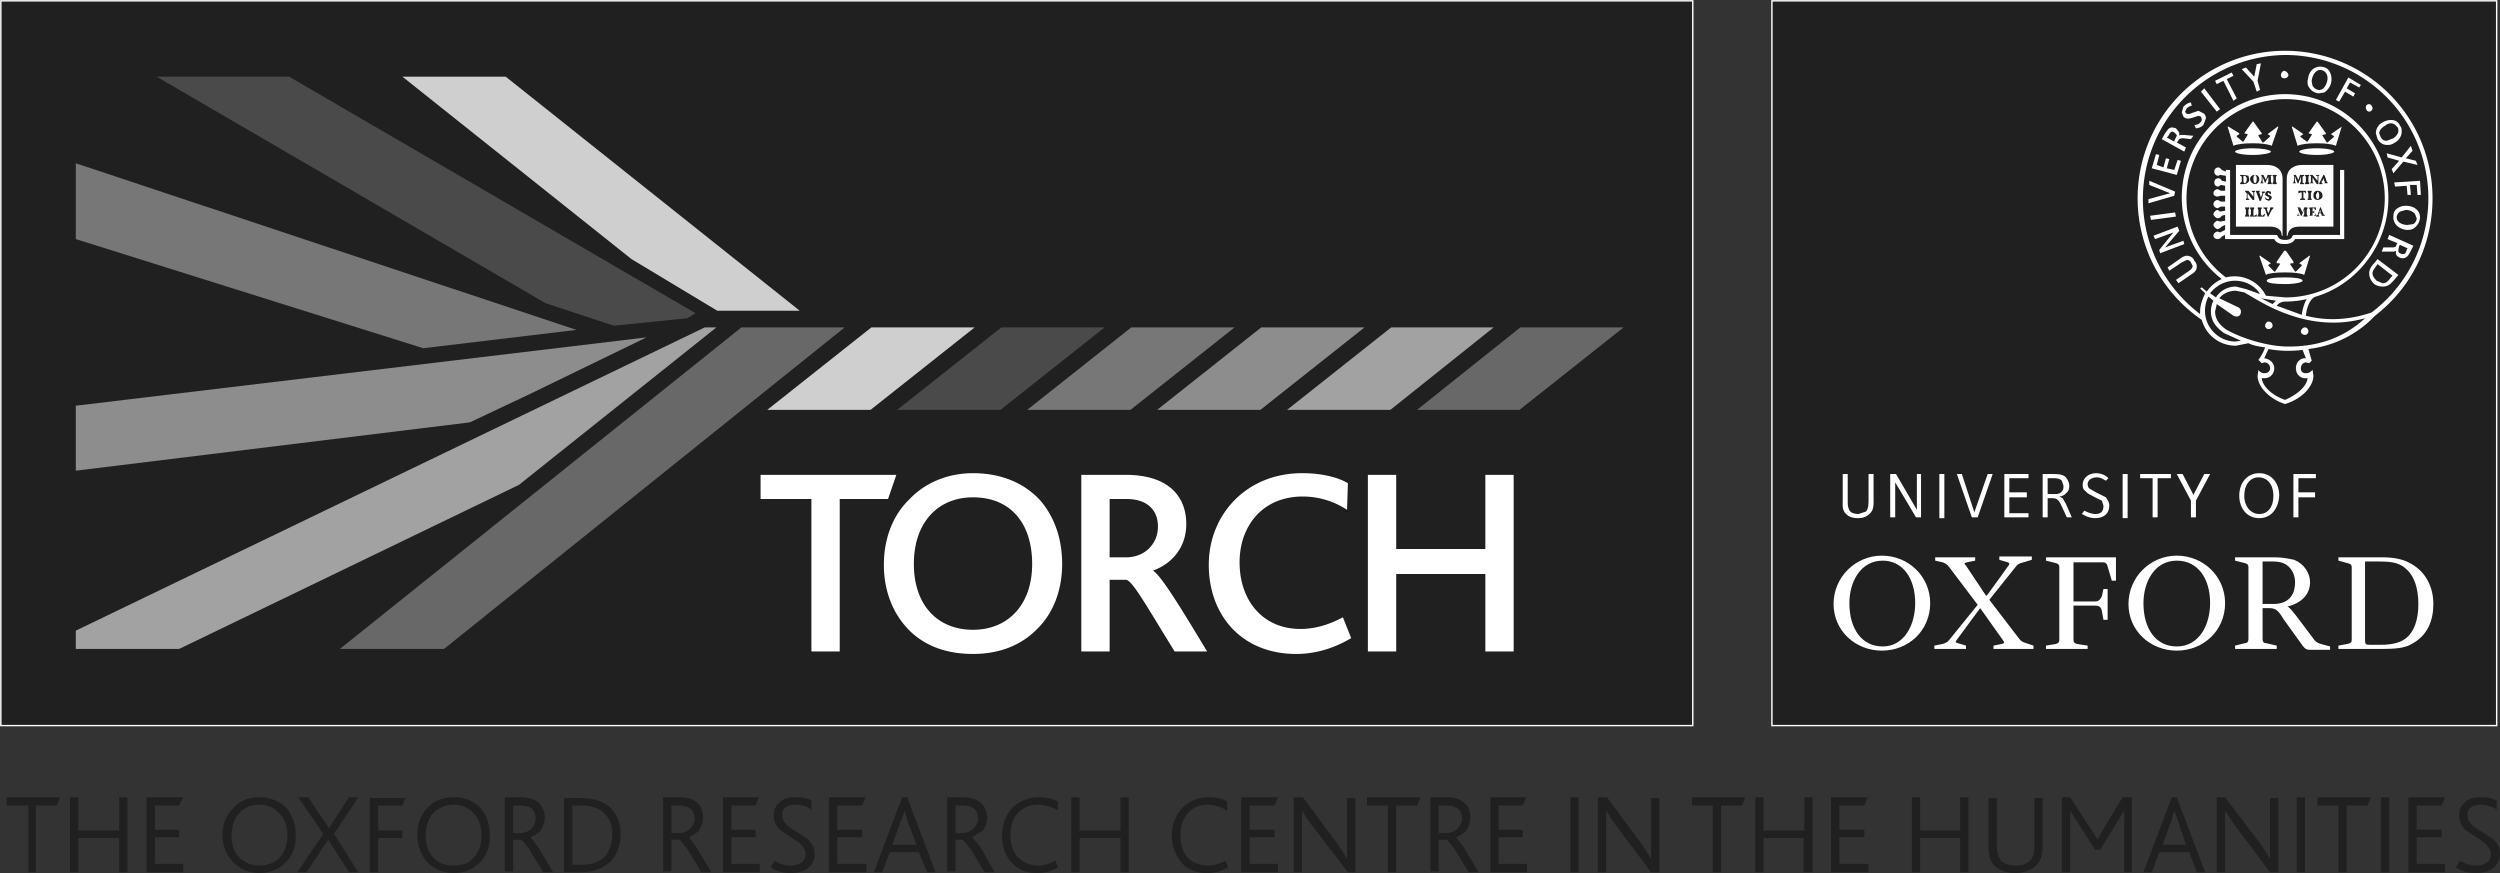 <svg xmlns="http://www.w3.org/2000/svg" viewBox="0 0 3001 1048"><rect x="0" y="0" width="3001" height="1048" fill="#333333" stroke="none"/><path fill="#202020" d="M1 1h2031v870H1z"/><path fill="none" stroke="#fff"  stroke-width="1.7" d="M1 1h2031v870H1z"/><path fill="#202020" d="M2127 1h870v870h-870z"/><path fill="none" stroke="#fff"  stroke-width="1.7" d="M2127 1h870v870h-870z"/><path fill="#fff" d="M2299 724c0-30-15-51-39-51-27 0-40 26-40 51 0 31 15 52 40 52 26 0 39-26 39-52m18 0c0 33-26 57-58 57s-58-24-58-56 26-58 58-58 58 25 58 57m336 0c0-30-15-51-40-51-27 0-40 26-40 51 0 31 15 52 40 52 27 0 40-26 40-52m18 0c0 33-26 57-58 57s-58-24-58-56 26-58 58-58 58 25 58 57m70 19c-6-10-9-13-17-13h-8v37c0 3 1 5 4 5l13 3v4h-50v-4l12-3c3 0 4-2 4-5v-86c0-3-1-4-4-5l-12-3v-4h48c10 0 18 2 23 3 12 5 19 16 19 27 0 14-10 25-27 29 3 2 5 4 17 20l15 20c2 3 5 4 8 5l11 3v4h-25c-3 0-5-1-8-5l-23-32Zm-25-18h13c21 0 26-14 26-26 0-10-5-19-14-23-5-2-10-2-17-2h-8v51Zm-191-18h5v37h-5l-2-11c-1-5-4-6-8-6h-26v41c0 3 1 4 4 5l13 2v4h-50v-4l12-2c3-1 4-2 4-5v-87c0-3-1-4-4-5l-12-3v-4h84v28h-5l-5-17c-1-4-3-5-6-5h-35v47h26c4 0 6-2 8-6l2-9Zm314-33v95c0 4 1 5 5 5h14c12 0 22-2 29-7 11-8 16-23 16-42s-5-37-20-46c-7-4-15-5-28-5h-16Zm-32 105v-4l11-2c4-1 5-2 5-5v-87c0-3-1-4-5-5l-11-3v-4h52c14 0 24 2 32 6 21 10 30 30 30 50s-7 38-26 48c-8 5-20 6-36 6h-52Zm-447-4v4h-38v-4l10-2c3-1 6-2 8-5l34-42-34-45c-2-3-5-5-8-6l-9-2v-4h48v4l-10 2c-4 1-3 2-1 4l24 36h1l26-36c1-2 2-3-1-4l-10-3v-4h39v4l-10 3c-4 1-7 2-9 5l-32 40 36 47c2 3 5 4 8 5l9 3v4h-48v-4l10-2c4-1 3-2 1-5l-27-38-28 38c-2 3-2 3 1 4l10 3Zm-116-158c-3 3-7 5-14 5-5 0-10-1-14-5-5-5-4-10-4-17v-31h6v33c0 4 0 8 3 12 2 2 6 3 10 3l9-3c3-4 3-8 3-17v-28h6v26c0 10 1 17-5 22m56 4-25-42v42h-6v-52h7l25 43v-43h5v52h-6zm28-52h6v53h-6zm46 52h-7l-18-52h6l15 46 16-46h6l-18 52zm32 0v-52h29v5h-23v17h21v6h-21v19h23v5h-29zm75 0-6-13c-4-9-6-10-13-10h-4v23h-6v-52h11c7 0 13 0 17 4 2 3 4 6 4 10s-1 7-4 9c-1 2-5 4-8 4l4 2 4 7 7 16h-6Zm-6-44c-3-3-7-3-11-3h-6v19h2c6 0 12 1 15-3 2-2 2-4 2-7l-2-6m73-8h6v53h-6zm42 5v47h-6v-47h-15v-5h37v5h-16zm46 27v20h-6v-20l-17-32h7l13 25 13-25h7l-17 32zm76 21c-14 0-24-11-24-27s10-27 24-27 24 11 24 27c-1 16-10 27-24 27m-1-49c-10 0-17 9-17 22s8 22 18 22c11 0 17-9 17-22s-7-22-18-22m48 1v17h20v6h-20v24h-6v-52h27v5h-21zm-259 8c0-8 7-14 16-14s14 5 15 6l-3 3c-1 0-5-4-11-4-7 0-11 4-11 8 0 3 1 5 3 6l7 4 12 6c2 3 4 6 4 10 0 9-6 15-17 15-9 0-15-5-16-5l3-4c2 1 8 4 13 4 8 0 10-4 10-10l-2-6-10-5c-3-2-7-3-9-6-3-2-4-4-4-8m240-367c0-6-2-11-7-14-3-2-7-3-12-3h-37v74h40c9 0 15 3 15 11h1v-68Zm5 0c0-6 2-11 7-14 3-2 7-3 12-3h37v74h-40c-9 0-14 3-15 11h-1v-68Z"/><path fill="#fff" d="M2809 204v78h-56l-1 1c-1 3-3 5-9 5s-8-2-9-5l-1-1h-56v-78h-5v2l-5-2c-1-1-2-3-4-3-3 0-5 2-5 5s2 5 5 5l2-1 7 1v7l-5-1c-1-2-2-3-4-3-3 0-5 2-5 5s2 5 5 5l3-2 5 1v6h-5l-4-2c-2 0-5 2-5 5s3 4 5 4l4-1h5v7h-5l-4-2c-2 0-5 2-5 5s3 5 5 5l4-2h5v5l-6 1-3-2c-2 0-5 3-5 5s3 5 5 5 4-1 5-3l4-1v7l-6 1-3-1c-2 0-5 3-5 5s3 5 5 5 4-2 5-3l4-2v6l-6 3-3-1c-2 0-5 2-5 5s3 4 5 4 4-1 5-3l4-2v5h59c2 4 6 6 12 6 7 0 11-2 13-6h59v-83h-5Zm-105-26c-12 0-21 2-21 4s9 4 21 4 22-2 22-4-10-4-22-4m30-26-12 9 3 2v1l-8 7h-1l-5-8v-1l4-1v-1l-10-14h-1l-10 14 4 1v1l-5 8h-1l-7-6v-1l3-2v-1l-13-8h-1l7 23c4-2 13-3 23-3s19 1 23 3l8-23h-1Zm9 181c-12 0-22 1-22 4s10 4 22 4 21-2 21-4c0-3-10-4-21-4m29-26-12 9 3 2v1l-7 7h-1l-6-9 1-1h3v-2l-9-13h-2l-9 13v2h3l1 1-6 9h-1l-7-7v-1l3-2-13-9h-1l8 23c3-2 12-3 23-3s19 1 23 3l7-23h-1Zm9-129c-12 0-21 2-21 4s9 4 21 4 21-2 21-4-9-4-21-4m30-26-13 9 3 2 1 1-8 7h-1l-5-8v-1l4-1v-1l-10-14h-1l-10 14 4 1v1l-5 8h-1l-8-6 1-1 3-2-13-9h-1l7 23c4-2 13-3 23-3s19 1 23 3l7-23Z"/><path fill="#202020" d="m2693 218 1 2c2 0 3-2 3-5s-2-4-3-4h-1v7Zm1-8 5 1 1 4c0 4-3 6-7 6h-4v-1l2-2v-6l-2-1v-1h5Zm11 5c0 3 1 5 2 5s2-2 2-5-1-5-2-5c-2 1-2 2-2 5m7 0c0 3-2 6-5 6s-6-3-6-6 2-5 6-5c3 0 5 2 5 5m15-5v1c-1 0-2 0-1 1v6l1 2v1h-5v-1l1-2v-6l-4 8-3-8v7h1v1h-4l1-1 1-3v-4q0-2-2-2h4l3 6 2-6h5Zm5 8 1 2v1h-5v-1l1-2v-6l-1-1v-1h5v1l-1 1v6Zm-26 22h-2l-6-8v6l2 1v1h-4v-1l1-1v-6l-1-1-1-1v-1h4l6 7v-5l-2-1v-1h4v1l-1 1v9Zm6 0-3-8-1-2v-1h5v1h-1v1l2 6 2-5-1-1v-1h4v1l-2 1-3 9h-2v-1Zm8-3c0 1 1 2 3 2l1-1-1-2h-1c-1-1-3-1-3-3s2-4 4-4l2 1h1v3h-1l-2-2-1 1 1 2h1c1 1 3 1 3 3s-2 4-4 4l-2-1h-1l-1-3h1Zm-21 20 1 2v1h-5v-1l1-2v-5l-1-2v-1h5v1l-1 2v5Zm6 0v2h1l2-1 1-1v3h-8v-1l1-2v-5l-1-2v-1h5v1l-1 2v5Zm9 0 1 2h1l1-1 1-1h1l-1 3h-8v-1l1-2v-5l-1-2v-1h5v1l-1 2v5Zm8 3-3-9-2-1v-1h5v1l-1 1 2 5 2-5v-2h4v1l-2 2-4 8h-1Zm44-50v1l-2 1v6q0 2 2 2v1h-5v-1l1-2v-6l-3 8h-1l-3-8v7h1v1h-4l1-1 1-3v-4q0-2-2-2h4l3 6 2-6h5Zm5 8 1 2v1h-5v-1l1-2v-6l-1-1v-1h5v1l-1 1v6Zm12 3h-2l-5-8v6h1v1h-4v-1h1v-8h-1v-1h3l6 7v-6h-2v-1h4v1h-1v10Zm5-4h2l-1-3-1 3Zm2 3 1-1-1-2h-3v3h1v1h-4v-1l1-2 4-8h1l1 2 2 6 1 1v1h-5 1Zm-24 18 1 1v1h-6v-1l2-1v-7h-2l-1 1h-1v-3h9v3h-1v-1l-2-1v8h1Zm8 0 1 1v1h-5v-1l1-1v-6l-1-2v-1h5v1l-1 2v6Zm6-4c0 3 1 5 2 5s2-1 2-4-1-5-2-5l-2 4m8 1c0 3-3 5-6 5s-5-2-5-5 1-6 5-6c3 0 6 2 6 6m-18 14v1l-1 2v5l1 2v1h-5v-1l1-2v-6l-3 8h-1l-3-7v6l2 1h-4l1-1 1-3v-3q0-3-2-3h4l3 6 2-6h4Zm3 3-1-2v-1h8v3h-1l-1-2h-2v4q2 0 2-2v4l-2-1v4h1l2-1 1-2v3h-9c2 0 2-1 2-2v-5Zm11 3h2l-1-3-1 3Zm2 4h1v-1l-1-2h-2l-1 2 1 1v1h-4v-1l2-1 3-9h1l1 3 2 5 2 2h-5Z"/><path fill="#fff" d="M2728 391c0 2-2 4-5 4-2 0-4-2-4-4s2-5 4-5c3 0 5 2 5 5m43 7c0 2-2 4-4 4-3 0-5-2-5-4s2-5 5-5c2 0 4 2 4 5m-24-308c0 2-2 4-5 4s-4-2-4-4 2-5 4-5 5 3 5 5m101 40c0 2-2 4-4 4s-4-2-4-5 2-4 4-4 4 3 4 5m-214 183c2 2 3 4 3 7s-1 6-6 9l-16 11-3-4 16-11c3-2 4-4 4-6l-2-4c-1-2-3-3-5-3l-6 3-15 10-2-4 13-9c4-3 7-5 10-5 5 0 8 3 9 6m-49-30 29-11 2 5-17 20 22-8 1 4-29 11-1-4 17-21-22 8-2-4zm-4-24 30-4 1 5-30 4zm-1-37v-5l31 13-1 5-31 9v-5l26-7-25-10zm23-59c2-4 3-5 5-5l2 1 3 3v1l-3 6v1l-9-5 2-2Zm5-10c-5 0-6 3-9 7l-4 7 27 15 2-5-11-6 1-1c2-3 2-4 7-4l9 1 3-4-11-1h-5l-1 1v-4l-4-5-4-1m34-43 4-4 19 25-4 3zm17-13 20-10 2 4-8 4 12 23-4 3-12-24-8 4-2-4zm50-20 5-1-4 21 3 11-4 2-4-12-14-15 5-2 10 11 3-15zm95 43 15-27 15 9-2 3-11-6-4 7 10 6-2 4-10-6-7 12-4-2zm79 69 11-14 2 6-8 9 12 3 2 5-17-4-12 14-2-5 9-10-14-4-1-5 18 5zm-9 30 31-2 1 17h-4l-1-12h-8l1 12h-4l-1-11-14 1-1-5zm16 51c-6 0-13-3-13-9 0-2 1-5 4-7l7-2c3 0 8 1 11 5l2 5c0 2-1 5-4 7l-7 1m-2-23c-4 0-7 1-10 3-5 3-5 8-5 11 0 10 10 15 17 15 4 0 7-1 9-3 5-4 6-10 6-12 0-9-8-14-17-14m-23-78c-3 0-5-1-7-4l-2-5c0-3 3-7 7-9 2-2 5-3 7-3 3 0 6 2 7 4 2 1 2 3 2 5 0 3-2 6-6 9l-8 3m5-25c-3 0-7 1-10 3-6 3-8 9-8 13l2 7c4 6 8 7 12 7s6-1 9-3c4-2 8-7 8-13 0-2 0-5-2-7-2-5-6-7-11-7m-86-36c-3 0-6-2-8-5l-1-5c0-6 4-14 10-14 4 0 9 3 9 10 0 4-3 14-10 14m1-28c-6 0-12 4-14 12l-1 5c0 3 0 6 2 8 3 5 8 7 12 7l6-1a19 19 0 0 0 7-24c-2-5-7-7-12-7m-171 112 4 1-5 17-30-8 5-17 4 1-3 12 8 3 3-11 4 1-3 11 9 2 4-12zm7-64c5-5 9-5 9-5l1 4s-3 0-6 3l-2 4 1 2c3 2 6 0 9-1l6-2 6 3c2 1 3 4 3 6l-3 8c-4 4-9 4-9 4l-2-4c3 0 6-1 7-3 2-1 2-3 2-4l-1-3-3-1-6 2c-4 1-8 3-12-1l-2-5 2-7m263 177c-1 0-4-1-5-3v-2l1-5 1-1 9 4-1 2c-1 4-2 5-5 5m-18-18 12 5-1 1c-1 4-2 4-7 4h-9l-2 5h15l2-1v4c2 4 6 5 8 5 5 0 7-3 10-9l3-6-29-13-2 5Zm-6 53-7-3c-2-2-5-5-5-9 0-3 2-5 4-8l2-3 18 14-2 2c-3 4-5 7-10 7m-10-24c-4 4-6 8-6 12 0 5 2 9 6 13 3 2 7 3 10 3 5 0 8-1 14-8l5-6-25-19-4 5Z"/><path fill="#fff" d="M2847 375c-29 10-56 10-79 4 1-10 5-21 12-23 50-15 87-63 87-118a124 124 0 1 0-200 97c-7 3-14 9-18 15l-6-5-2 1 6 6c-3 7-6 14-6 22v3a173 173 0 0 1 102-311 172 172 0 0 1 104 309m-100 41c-24 0-54-9-74-20-6-4-14-11-14-22l2-9 20 14 3 1c4 0 6-2 6-6 0-2-1-4-3-5l-23-11c5-6 12-9 20-9l10 2 7 4c20 12 74 45 138 27-25 23-55 34-92 34m20 14c-6 0-11 5-11 12s5 12 11 12h3c-1 10-13 20-27 26-15-5-27-16-28-26h3c7 0 12-5 12-12 0-6-5-11-12-12l5-11a134 134 0 0 0 41 1l4 10h-1m-84-93c12 0 24 6 30 16l-17-6-12-3c-10 0-19 5-24 13l-7-5c7-9 18-15 30-15m49 24-4 4-14-7 18 3m37-2c-3 5-5 12-6 19l-30-11c2-3 6-5 10-5 9 0 18-1 26-3m-26-2-23-2a42 42 0 0 0-48-22 119 119 0 1 1 71 24m-60 53a37 37 0 0 1-32-54l6 5c-2 4-3 8-3 13 0 11 6 19 16 26l20 9-7 1m237-172a177 177 0 1 0-277 146c5 18 21 31 41 31l15-3c6 3 13 4 20 5-2 6-5 11-8 15l4 4 3-1c4 0 7 3 7 7s-3 6-7 6c-3 0-6-2-7-4l-1 7c0 13 14 28 33 34 20-6 34-21 34-34l-1-7c-2 2-4 4-8 4s-6-2-6-6 3-7 6-7l4 1 3-3-4-14c32-4 59-18 80-40 44-34 69-85 69-141"/><path fill="#686868" d="M533 779H408l482-386h124L533 779z"/><path fill="#a2a2a2" d="M215 779H91v-22l755-364h14L623 582 215 779z"/><path fill="#cfcfcf" d="M861 373h99L607 92H483l275 219 103 62z"/><path fill="#8d8d8d" d="M91 565v-78l685-82-140 68-72 34-473 58z"/><path fill="#777" d="m508 418 184-22L91 196v91l417 131z"/><path fill="#4a4a4a" d="m655 364 82 27 88-9 10-6L347 92H188l467 272z"/><path fill="#8d8d8d" d="M1513 492h-124l125-99h124l-125 99z"/><path fill="#a2a2a2" d="M1669 492h-124l125-99h123l-124 99z"/><path fill="#686868" d="M1824 492h-123l124-99h124l-125 99z"/><path fill="#777" d="M1357 492h-124l125-99h124l-125 99z"/><path fill="#4a4a4a" d="M1201 492h-124l125-99h124l-125 99z"/><path fill="#cfcfcf" d="M1045 492H921l125-99h124l-125 99z"/><path fill="#202020" d="m72 957-4 10H43v80h-9v-80H8v-10h64Zm81 90h-10v-41H94v41H84v-90h10v40h49v-40h10v90Zm67 0h-44v-90h44l-5 10h-29v29h29v9h-29v32h34v9Zm135-44c0 14-4 25-13 33-8 8-18 12-31 12s-23-5-31-13-13-20-13-33 5-24 13-32c8-9 19-13 31-13s24 4 33 13c7 9 11 19 11 33Zm-10 0c0-11-3-20-9-26-6-7-14-11-25-11s-18 4-24 10c-6 7-9 16-9 27s3 20 9 26 14 10 24 10 19-3 25-10 9-15 9-26Zm85-46-29 44 29 46h-11l-25-39-26 39h-11l31-46-30-44h12l25 37 24-37h11Zm57 0-4 10h-29v30h29v9h-29v41h-10v-89h43v-1Zm101 46c0 14-4 25-13 33-8 8-18 12-30 12-14 0-24-5-32-13-8-9-12-20-12-33s4-24 12-32c8-9 19-13 32-13s23 4 32 13c7 9 11 19 11 33Zm-10 0c0-11-3-20-9-26-6-7-14-11-24-11s-19 4-25 10c-6 7-9 16-9 27s3 20 9 26c6 7 14 10 25 10s18-3 24-10 9-15 9-26Zm86 44h-12l-17-28c-4-6-8-10-10-11h-9v38h-10v-89h18c10 0 18 2 23 7 4 4 7 10 7 17 0 6-2 11-5 16-3 3-7 6-12 8l9 12 18 30Zm-21-64c0-11-6-16-19-16h-8v33h9c5 0 9-2 13-5 3-4 5-8 5-12Zm102 18c0 13-4 24-11 32-9 9-21 14-37 14h-20v-89h19c17 0 29 4 37 12s12 18 12 31Zm-10 0c0-10-3-18-9-24-6-7-16-10-27-10h-12v71h12c13 0 22-4 28-11 5-7 8-15 8-26Zm119 46h-12l-17-28-9-11h-10v38h-10v-89h19c10 0 17 2 22 7 5 4 7 10 7 17 0 6-2 11-5 16-3 3-7 6-12 8l9 12 18 30Zm-20-64c0-11-7-16-19-16h-9v33h9c5 0 10-2 13-5 4-4 6-8 6-12Zm78 64h-44v-90h43l-4 10h-29v29h29v9h-29v32h34v9Zm66-22c0 7-3 13-8 17s-13 6-21 6c-9 0-17-2-24-7l5-8c6 4 12 6 19 6 5 0 9-1 12-3 4-2 6-6 6-10 0-6-3-11-10-16l-18-12c-7-5-10-11-10-19 0-7 2-12 7-16 4-4 10-6 19-6 7 0 14 1 19 4v11c-5-4-12-6-19-6-5 0-9 1-12 3-3 3-4 5-4 10s3 10 10 15l19 12c6 5 10 11 10 19Zm61 22h-44v-90h44l-4 10h-30v29h30v9h-30v32h35v9Zm84 0h-10l-10-24h-35l-9 24h-10l34-90h6l34 90Zm-23-33-11-30-3-11-4 11-11 30h29Zm94 33h-12l-17-28-9-11h-9v38h-10v-89h18c10 0 17 2 23 7 4 4 7 10 7 17 0 6-2 11-5 16l-13 8 10 12 17 30Zm-20-64c0-11-6-16-19-16h-8v33h8c6 0 10-2 13-5 4-4 6-8 6-12Zm96 58c-7 5-16 7-25 7-13 0-23-4-31-13s-11-19-11-32 4-24 12-33c8-8 19-13 32-13 10 0 17 2 23 5v11c-7-4-15-7-24-7-10 0-17 3-24 10s-9 16-9 27 3 19 9 26c6 6 14 10 24 10 7 0 14-2 21-6l3 8Zm85 6h-10v-41h-49v41h-10v-90h10v40h49v-40h10v90Zm119-6c-8 5-16 7-25 7-13 0-24-4-31-13a50 50 0 0 1 1-65c8-8 19-13 32-13 9 0 17 2 22 5v11c-7-4-15-7-23-7-10 0-18 3-24 10s-9 16-9 27 3 19 8 26c6 6 15 10 25 10 7 0 14-2 21-6l3 8Zm60 6h-44v-90h44l-4 10h-30v29h30v9h-30v32h34v9Zm93 0h-9l-46-60-9-14v74h-10v-90h11l43 58 10 16v-73h10v88Zm78-90-4 10h-25v80h-10v-80h-25v-10h64Zm70 90h-12l-17-28-9-11h-10v38h-10v-89h19c10 0 17 2 22 7 5 4 7 10 7 17 0 6-2 11-5 16-3 3-7 6-12 8l9 12 18 30Zm-20-64c0-11-7-16-19-16h-9v33h9c5 0 10-2 13-5 4-4 6-8 6-12Zm78 64h-44v-90h43l-4 10h-29v29h29v9h-29v32h34v9Zm62 0h-10v-90h10v90Zm97 0h-10l-45-60-9-14v74h-10v-90h11l43 58 10 16v-73h10v88Zm103-90-4 10h-25v80h-10v-80h-25v-10h64Zm80 90h-10v-41h-48v41h-10v-90h10v40h49v-40h10v90h-1Zm67 0h-44v-90h44l-4 10h-30v29h30v9h-30v32h35v9h-1Zm121 0h-10v-41h-48v41h-10v-90h10v40h48v-40h10v90Zm89-30c0 10-3 18-9 23s-14 8-24 8-18-3-24-8-8-14-8-25v-57h10v57c0 8 2 14 6 19 4 3 9 5 16 5 16 0 23-7 23-23v-58h10v59Zm108 30h-10v-74l-5 8-24 39h-6l-25-39-5-8v74h-10v-90h10l28 43 5 8 4-8 26-43h11v90h1Zm87 0h-10l-9-24h-36l-9 24h-10l34-90h6l34 90Zm-23-33-10-30-4-11-3 11-11 30h28Zm111 33h-10l-45-60-9-14v74h-10v-90h10l44 58 10 16v-73h10v88Zm32 0h-10v-90h10v90Zm79-90-4 10h-25v80h-10v-80h-25v-10h64Zm22 90h-10v-90h10v90Zm67 0h-44v-90h44l-4 10h-30v29h30v9h-30v32h34v9Zm66-22c0 7-3 13-8 17s-12 6-21 6-17-2-24-7l5-8c6 4 12 6 19 6 5 0 9-1 12-3 4-2 6-6 6-10 0-6-3-11-10-16l-18-12c-7-5-10-11-10-19 0-7 2-12 7-16 4-4 10-6 19-6 7 0 14 1 19 4v11c-5-4-12-6-19-6-5 0-9 1-12 3-3 3-4 5-4 10s3 10 10 15l19 12c7 5 10 11 10 19Z"/><path fill="#fff" d="M1066 599h-58v183h-34V599h-61v-29h163l-10 29zm102-2c-42 0-71 30-71 80s29 79 71 79 71-30 71-79-26-80-71-80m-76 2c18-19 45-31 76-31 34 0 62 12 81 33 17 20 26 46 26 76 0 32-11 60-31 79-19 19-45 29-76 29s-55-9-73-25c-22-20-34-49-34-82 0-32 11-60 31-79m260 0h-20v70h20c22 0 38-16 38-37 0-18-11-33-38-33m58 183c-34-55-50-84-58-86h-20v86h-34V570h53c53 0 73 27 73 59 0 29-18 48-40 56 9 5 32 42 65 97h-39Zm146 3c-66 0-105-47-105-107s45-110 112-110c24 0 43 5 55 12l-1 32a97 97 0 0 0-53-16c-49 0-76 36-76 79 0 46 28 80 73 80 19 0 36-6 51-14l10 25c-22 13-44 19-66 19m227-3v-93h-107v93h-34V570h34v89h107v-89h34v212h-34z"/></svg>
